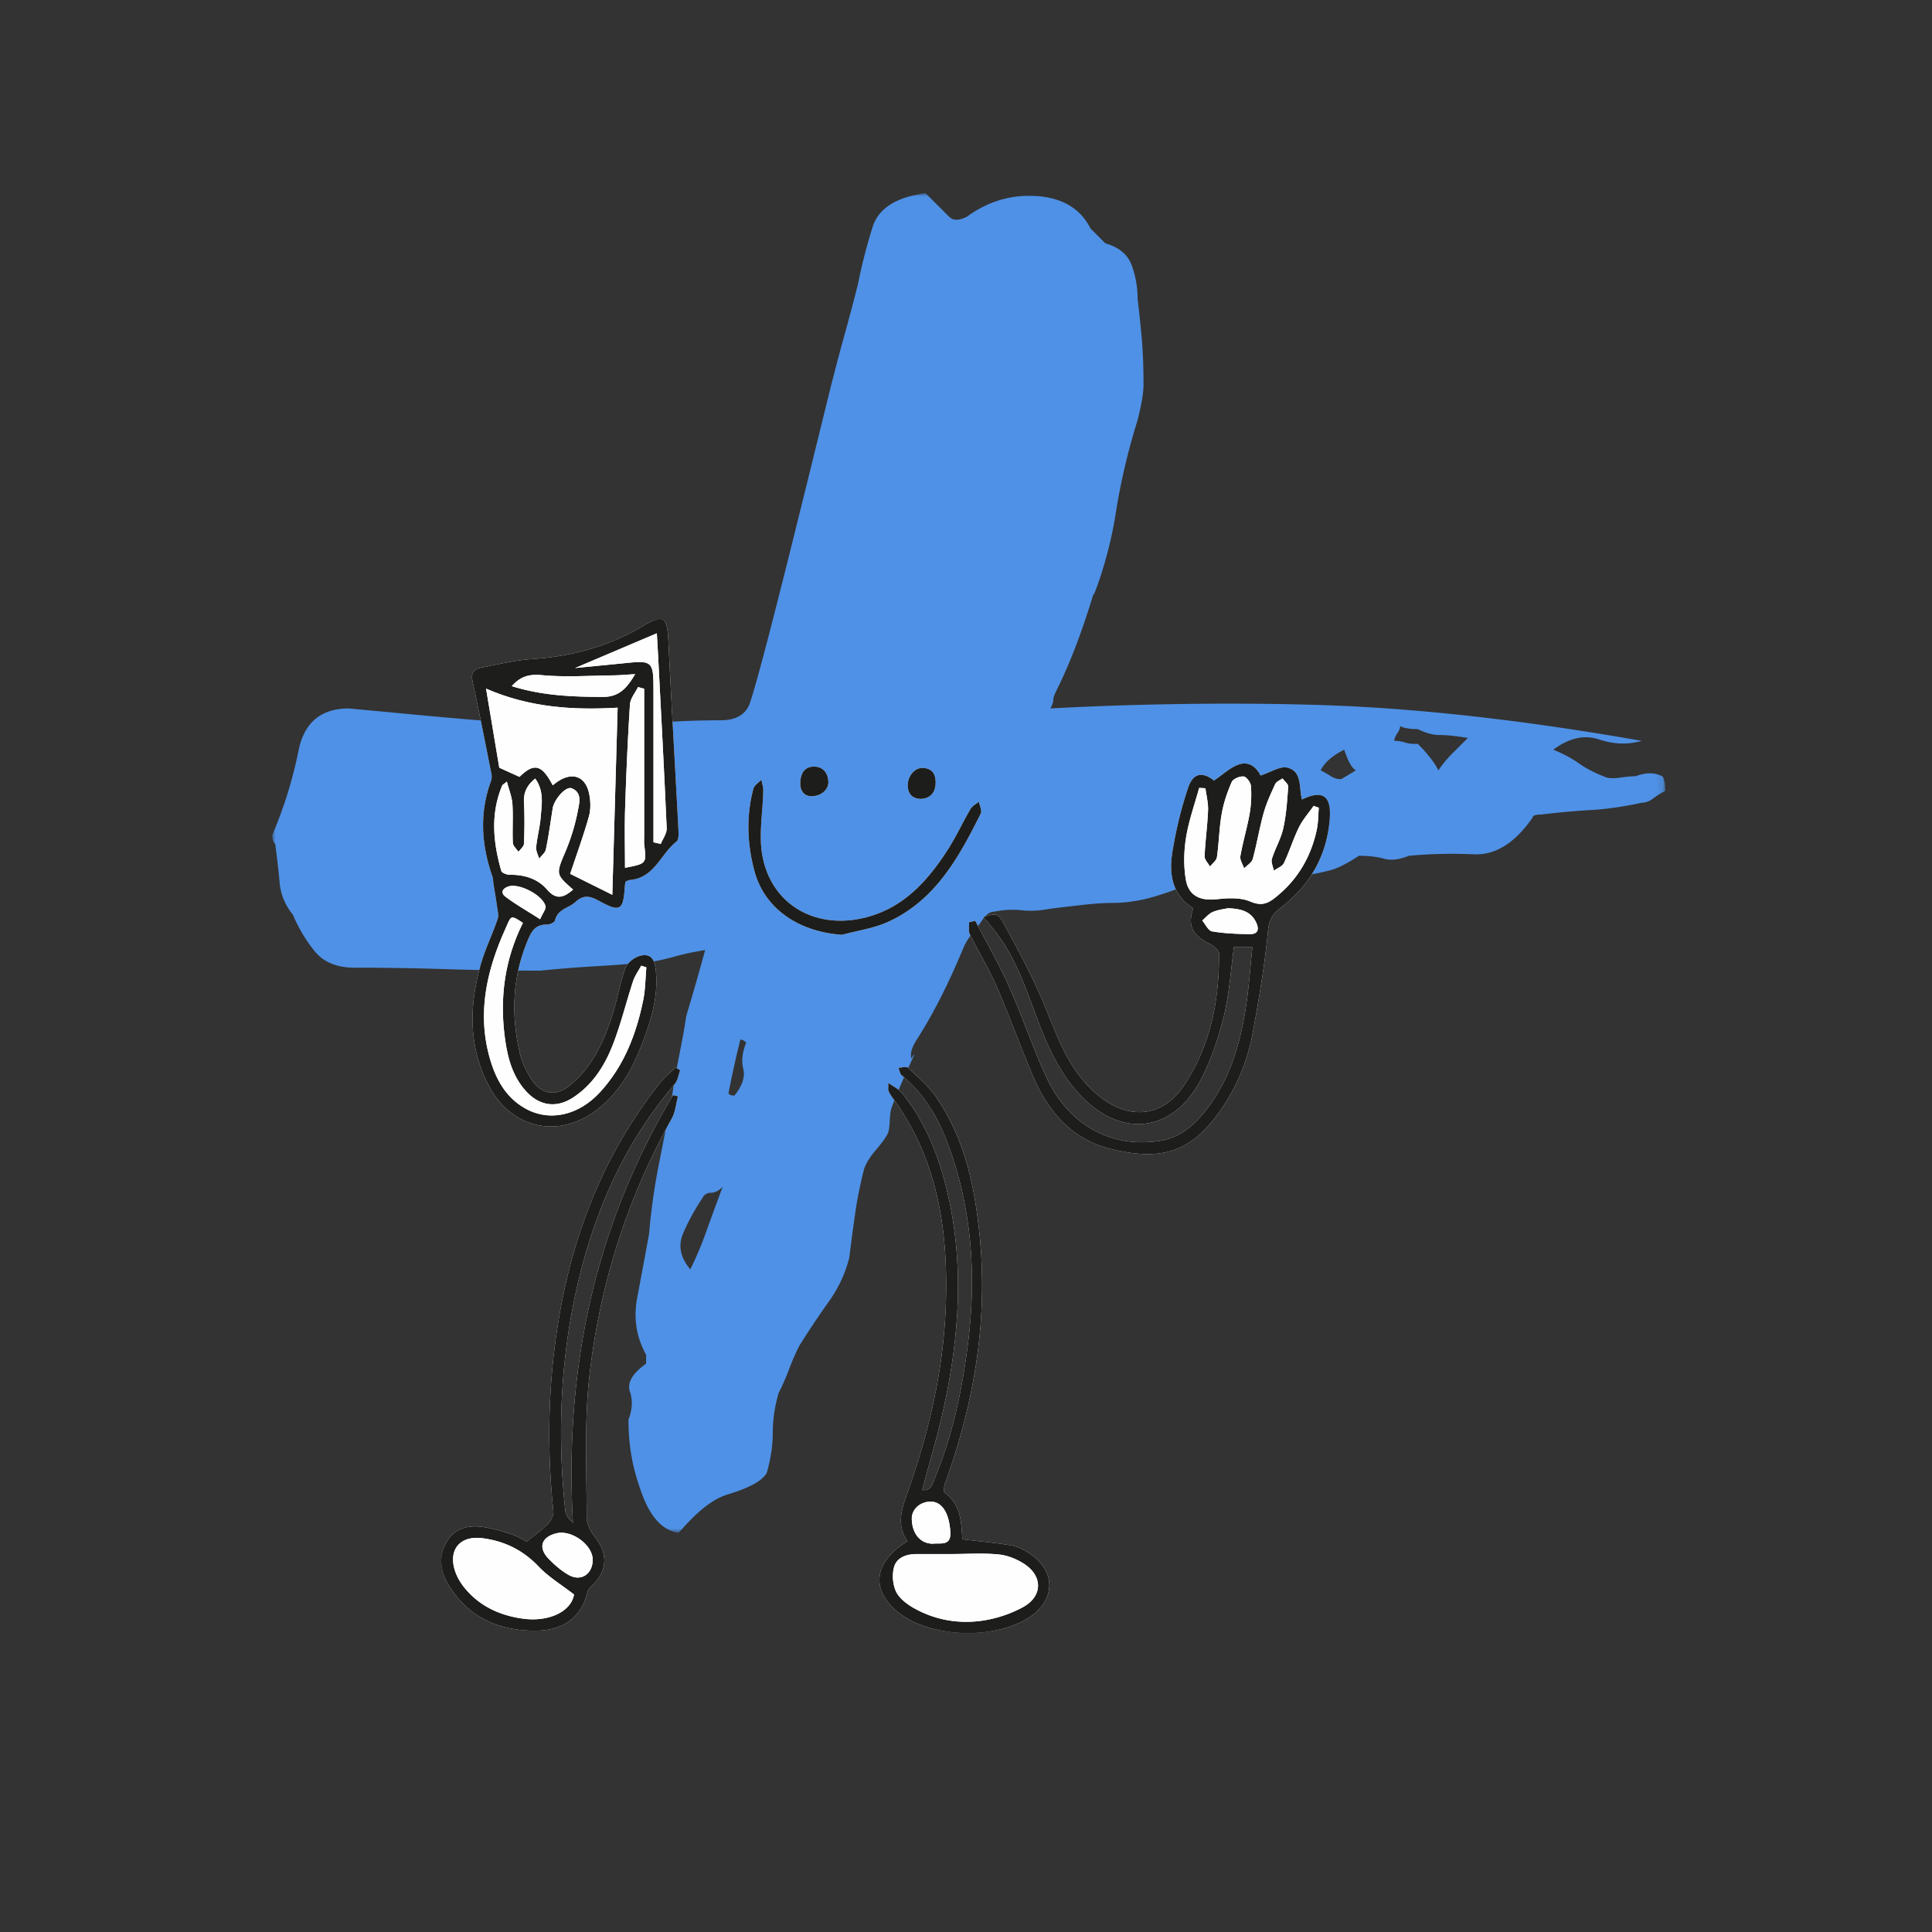 <svg width="280" height="280" viewBox="0 0 280 280" xmlns="http://www.w3.org/2000/svg" xmlns:xlink="http://www.w3.org/1999/xlink">
    <rect x="0" y="0" width="280" height="280" fill="#333333" stroke="none"/>
    <defs>
        <path id="5v4ao50hxa" d="M0 0h201.88v194.151H0z"/>
        <path id="t8nrqxm6ec" d="M0 0h128.797v146.958H0z"/>
    </defs>
    <g fill="none" fill-rule="evenodd">
        <path d="M0 0h280v280H0z"/>
        <g transform="translate(39.455 28)">
            <mask id="vezmlz3gob" fill="#fff">
                <use xlink:href="#5v4ao50hxa"/>
            </mask>
            <path d="M201.45 84.497c-1.137-.561-2.42-.561-3.842 0-.569 0-1.349.073-2.342.211-1.005.154-1.785.073-2.354-.21-1.43-.562-2.632-1.211-3.624-1.925-1.006-.702-2.21-1.343-3.624-1.918 2.268-1.707 4.477-2.203 6.606-1.496 2.137.716 4.2.788 6.197.212-14.517-2.56-27.89-4.193-40.125-4.907-12.236-.707-30.196-.643-45.56.211.285-.56.423-.985.423-1.276 0-.284.138-.708.431-1.283 2.238-4.493 3.937-9.276 5.395-14.074-.299 1.261 2.143-4.798 3.193-11.513.7-4.544 1.773-9.108 3.195-13.658.569-2.275.854-3.98.854-5.126 0-2.268-.074-4.339-.213-6.19a165.483 165.483 0 0 0-.641-6.191c0-1.707-.284-3.34-.853-4.908-.569-1.56-1.853-2.632-3.836-3.2l-2.137-2.138c-1.428-2.843-3.988-4.403-7.684-4.696-3.705-.276-7.117.715-10.246 2.99-1.138.576-1.998.576-2.56 0l-3.42-3.413c-4.265.57-6.825 2.202-7.677 4.908a80.016 80.016 0 0 0-2.13 8.32 345.425 345.425 0 0 1-1.924 7.262c-.715 2.56-1.35 4.988-1.926 7.256C78.205 39.084 71.22 67.967 69.25 73.82c-.576 1.715-1.998 2.568-4.273 2.568-2.283 0-4.696.072-7.248.21-2.567.147-5.097.212-7.372.212-4.266 0-4.2-.065-8.32-.211a362.288 362.288 0 0 0-12.163-.211 830.84 830.84 0 0 1-9.604-.853c-2.988-.285-6.052-.57-9.172-.86-3.99 0-6.41 1.996-7.263 5.979A61.771 61.771 0 0 1 0 93.028c0 .584.14 1.007.43 1.29.27 1.991.483 3.837.636 5.543.137 1.714.78 3.282 1.924 4.703.846 1.99 1.912 3.778 3.193 5.33 1.284 1.568 3.202 2.349 5.762 2.349 4.558 0 9.034.08 13.445.218 4.413.14 8.889.212 13.446.212 2.845-.284 5.55-.497 8.11-.642 2.566-.146 5.264-.357 8.115-.641a44.659 44.659 0 0 0 3.625-.854c.991-.284 2.348-.561 4.053-.853a338.598 338.598 0 0 1-2.559 8.961c-.074.249-.139.497-.204.745-.525 3.682-1.43 7.284-1.955 10.966a626.197 626.197 0 0 1-1.918 10.034 92.803 92.803 0 0 0-1.494 10.457c-.569 3.128-1.138 6.183-1.706 9.172-.568 2.99-.146 5.76 1.282 8.32v1.29c-1.996 1.423-2.77 2.771-2.346 4.055.422 1.276.35 2.632-.212 4.054 0 3.128.423 6.046 1.276 8.75.86 2.714 2.268 7.088 5.979 7.664.854-.86 3.762-4.528 7.037-5.535 3.266-.983 5.191-2.055 5.76-3.193.569-1.99.86-3.908.86-5.768 0-1.844.27-3.77.847-5.768a33.488 33.488 0 0 0 1.502-3.412c.422-1.13.919-2.268 1.487-3.412a126.491 126.491 0 0 1 4.273-6.403c1.414-1.983 2.414-4.12 2.983-6.402.284-2.276.568-4.411.853-6.41.276-1.983.714-4.12 1.283-6.395.284-.853.853-1.78 1.707-2.777.852-.993 1.421-1.773 1.705-2.348.446-.884.19-2.742.598-3.836 1.772-4.77 4.266-9.392 2.852-7.095-.255-1.043.364-2.086.947-2.99 2.61-4.12 4.703-8.502 6.578-13.001.67-1.626 1.75-2.566 2.704-3.99.57-.852 1.138-1.282 1.707-1.282 1.422-.277 2.77-.358 4.055-.211 1.283.145 2.624.065 4.054-.212a308.08 308.08 0 0 1 5.556-.649 39.793 39.793 0 0 1 3.836-.21c1.13 0 2.413-.14 3.835-.425 1.422-.284 3.274-.852 5.557-1.713 1.421-.561 2.99-.853 4.687-.853 1.715 0 3.421-.132 5.127-.423 1.13-.284 2.202-.357 3.202-.212.991.147 2.063.073 3.2-.21 1.415 0 3.267-.285 5.549-.861 1.131-.278 2.56-.992 4.266-2.13 1.415 0 2.633.147 3.631.423.991.291 2.203.146 3.623-.423 3.13-.283 6.25-.357 9.393-.21 3.129.144 5.972-1.634 8.531-5.339 0-.277.432-.43 1.284-.43 2.275-.277 4.623-.496 7.044-.641 2.413-.139 4.907-.497 7.473-1.066.563 0 1.132-.21 1.7-.641.568-.43 1.137-.78 1.714-1.064 0-1.138-.145-1.853-.43-2.137zM62.928 150.415a50.157 50.157 0 0 1-2.34 5.55c-1.43-1.707-1.78-3.42-1.072-5.12.714-1.714 1.64-3.42 2.778-5.134.276-.56.708-.845 1.276-.845.568 0 1.137-.285 1.705-.854-.845 2.284-1.64 4.413-2.347 6.403zm5.344-23.48c.278 1.138-.152 2.422-1.283 3.844-.576 0-.852-.147-.852-.424.56-2.844 1.13-5.403 1.705-7.685.278 0 .569.145.846.423-.568 1.429-.715 2.705-.416 3.842zm86.656-42.015c-.575 0-1.071-.14-1.494-.423a14.961 14.961 0 0 0-1.495-.853c.569-1.13 1.707-2.137 3.42-2.99.569 1.706 1.13 2.705 1.699 2.99l-2.13 1.276zm16.006-3.624a15.709 15.709 0 0 0-1.924 2.348c-.569-1.13-1.56-2.414-2.983-3.836h-.43c-.576 0-1.065-.072-1.495-.219a4.807 4.807 0 0 0-1.488-.218c0-.277.14-.634.423-1.064.285-.423.43-.78.43-1.072.563.291 1.422.436 2.56.436 1.13.57 2.195.854 3.202.854.991 0 2.347.14 4.053.423l-2.348 2.348z" fill="#4F91E6" mask="url(#vezmlz3gob)"/>
        </g>
        <g transform="translate(63.948 89.717)">
            <mask id="8ejzvyigad" fill="#fff">
                <use xlink:href="#t8nrqxm6ec"/>
            </mask>
            <path d="M26.696 38.07c.217-.09.423-.239.64-.256 3.549-.273 4.459-3.777 6.763-5.573.328-.256.308-1.094.278-1.653-.476-9.123-1.02-18.242-1.454-27.365-.17-3.56-.686-3.993-3.764-2.17C24.2 3.99 18.862 5.426 13.14 5.8c-2.483.162-4.94.778-7.394 1.259-.966.19-1.474.722-1.218 1.9.977 4.516 1.867 9.05 2.765 13.584.064.32.006.701-.108 1.014-1.68 4.62-1.36 9.197.234 13.76.109.312.093.667.146 1 .171 1.095.369 2.187.515 3.284.084.625.283 1.325.094 1.877-.772 2.27-1.854 4.447-2.492 6.75-1.642 5.928-1.745 11.818 1.23 17.437 3.316 6.26 10.162 7.722 15.747 3.388 3.682-2.856 5.553-6.882 7.046-11.119 1.056-3 1.773-6.076 1.355-9.303-.207-1.609-.978-2.267-2.49-1.74-.768.267-1.654 1.025-1.913 1.761-.754 2.144-1.132 4.416-1.815 6.588-1.225 3.893-2.88 7.58-6.105 10.28-2.072 1.733-4.241 1.422-5.684-.849-.713-1.121-1.337-2.383-1.638-3.665-1.288-5.486-1.137-10.909 1.022-16.206.556-1.364 1.09-2.568 2.878-2.52.404.011 1.114-.326 1.179-.615.368-1.65 1.993-1.76 2.945-2.65 1.287-1.204 2.288-.8 3.555-.11 2.937 1.605 3.39 1.308 3.61-2.11.015-.23.06-.461.093-.725m50.7 5.663-.898.21c.027.586-.126 1.262.111 1.743 1.266 2.57 2.785 5.025 3.926 7.646 1.87 4.295 3.425 8.727 5.28 13.028 2.186 5.066 5.626 9.052 11.16 10.42 7.337 1.815 11.476.478 15.516-4.968 2.68-3.615 4.355-7.646 5.152-12.014.885-4.859 1.717-9.742 2.184-14.654.16-1.672.701-2.42 1.937-3.375 4.178-3.232 6.617-7.547 7.005-12.876.242-3.32-1.066-4.176-4.025-2.733-.466-1.675.081-4.038-2.084-4.616-1.063-.283-2.455.674-3.916 1.139-.47-.975-1.534-2.174-3.165-1.597-1.28.45-2.349 1.498-3.582 2.328-1.624-1.292-3.011-1.156-3.743 1.011a58.521 58.521 0 0 0-2.288 9.34c-.514 3.187-.046 6.244 3.026 8.151-.86 2.478-.161 3.873 2.326 5.12.579.292 1.4.931 1.402 1.413.038 6.865-1.227 13.45-5.137 19.233-2.89 4.277-7.437 4.94-11.63 1.915a16.56 16.56 0 0 1-2.595-2.355c-3.133-3.486-4.479-7.892-6.28-12.09-1.63-3.8-3.608-7.46-5.593-11.094-.798-1.462-1.119-1.393-2.898-.876.53.646 1.051 1.267 1.555 1.902C83.197 48.92 84.71 53.5 86.4 57.997c1.49 3.967 3.221 7.796 6.168 10.955 5.891 6.315 13.405 5.53 17.451-2.086 1.545-2.908 2.615-6.146 3.414-9.356.795-3.198.98-6.548 1.45-9.954h2.673c-.305 2.893-.497 5.734-.922 8.54-.877 5.806-2.525 11.323-6.476 15.899-1.665 1.928-3.602 3.28-6.202 3.659-6.943 1.01-13.086-2.356-16.283-9.314-1.98-4.304-3.482-8.825-5.414-13.154-1.442-3.231-3.23-6.307-4.862-9.453m-65.011 89.969c-.514-.255-1.311-.769-2.183-1.053-1.38-.448-2.793-.87-4.225-1.07-2.093-.293-4.008.168-5.183 2.148-1.24 2.091-.925 4.275.223 6.198 2.855 4.783 7.424 6.755 12.754 6.685 3.562-.046 6.473-1.622 7.4-5.547.095-.403.456-.781.773-1.088 2.154-2.076 2.221-4.525.366-6.878-.638-.81-1.235-1.937-1.235-2.92.006-6.845-.36-13.753.404-20.526 1.484-13.146 5.434-25.629 11.921-37.248.53-.95.616-2.15.909-3.232l-.722-.172c-11.358 19.036-15.75 39.746-14.502 61.961-.614-.54-1.043-1.131-1.11-1.76-1.073-10.09-.786-20.142 1.21-30.097 2.35-11.726 6.817-22.506 14.66-31.718.437-.514.53-1.322.783-1.993l-.67-.42c-.747.74-1.582 1.411-2.231 2.23-9.089 11.45-13.69 24.683-15.378 39.046-.9 7.654-.912 15.32-.104 22.99.062.593-.298 1.396-.73 1.84-.896.926-1.974 1.677-3.13 2.624m63.141-.33c-.164-2.441-.17-5.007-2.53-6.73-.22-.16-.127-.96.028-1.389 4.22-11.668 6.252-23.605 4.99-36.061-.721-7.104-2.176-13.908-6.26-19.879-1.102-1.61-2.659-2.92-4.092-4.277-.248-.235-.928-.012-1.409 0 .163.374.223.871.503 1.103 3.07 2.543 5.097 5.832 6.495 9.47 3.721 9.682 4.355 19.73 3.021 29.918-.854 6.515-2.222 12.935-4.757 19.044-.338.813-.535 1.825-1.814 1.65 1.037-3.891 2.172-7.637 3.021-11.445 2.384-10.692 3.15-21.44.507-32.212-1.24-5.052-3.164-9.82-6.478-13.913-.418-.514-1.099-.814-1.954-1.425 0 .775-.05.965.01 1.106.138.32.297.641.504.92 6.551 8.842 8.13 19.006 7.833 29.646-.266 9.455-2.346 18.568-5.474 27.454-.87 2.469-1.818 4.874-.1 7.29-5.056 3.094-5.395 7.274-1.046 10.537 4.713 3.538 14.015 3.73 18.867.39 3.654-2.516 3.657-6.614-.043-9.094-.81-.543-1.75-1.045-2.693-1.21-2.287-.402-4.611-.593-7.129-.893M58.086 45.76c2.238-.61 4.61-.93 6.693-1.883 6.846-3.132 10.248-9.352 13.412-15.692.21-.422-.167-1.136-.27-1.713-.408.343-.95.61-1.204 1.043-1.182 2.021-2.165 4.167-3.439 6.125-2.97 4.565-6.548 8.435-12.178 9.71-7.054 1.595-13.279-2.052-14.562-9.069-.556-3.037.075-6.287.13-9.441.009-.514-.176-1.033-.271-1.55-.397.43-1.02.8-1.153 1.3-1.07 3.997-.901 8.081.163 11.98 1.5 5.493 6.49 8.77 12.679 9.19m11.32-19.692c1.505-.03 2.27-.95 2.246-2.474-.02-1.259-.629-1.983-1.906-2.012-1.146-.027-2.152 1.19-2.134 2.533.018 1.284.727 1.893 1.793 1.953m-15.764-.384c1.512-.02 2.573-1.037 2.46-2.236-.118-1.257-.848-2.094-2.155-2.06-1.39.033-1.868 1.12-1.917 2.284-.05 1.188.55 1.998 1.612 2.012" fill="#FEFEFE" mask="url(#8ejzvyigad)"/>
        </g>
        <path d="M90.644 127.788c-.034.263-.079.493-.094.725-.22 3.417-.672 3.714-3.61 2.11-1.266-.69-2.267-1.094-3.554.108-.952.891-2.577 1-2.945 2.652-.065.288-.775.626-1.179.614-1.788-.048-2.322 1.156-2.879 2.52-2.158 5.297-2.31 10.72-1.022 16.206.302 1.283.926 2.544 1.638 3.665 1.444 2.27 3.612 2.583 5.684.85 3.227-2.7 4.881-6.387 6.106-10.28.683-2.173 1.061-4.445 1.815-6.588.26-.737 1.145-1.494 1.912-1.762 1.512-.527 2.284.131 2.491 1.74.418 3.228-.299 6.303-1.355 9.304-1.493 4.237-3.364 8.262-7.046 11.118-5.585 4.334-12.43 2.872-15.746-3.388-2.976-5.619-2.873-11.509-1.231-17.437.638-2.303 1.72-4.479 2.492-6.75.188-.552-.01-1.252-.094-1.877-.147-1.097-.344-2.189-.516-3.283-.052-.334-.037-.689-.145-1-1.594-4.564-1.914-9.142-.234-13.76.113-.313.172-.695.108-1.015-.898-4.533-1.788-9.068-2.765-13.583-.256-1.179.252-1.711 1.218-1.9 2.455-.482 4.911-1.098 7.393-1.26 5.723-.374 11.061-1.81 16.021-4.747 3.077-1.822 3.594-1.39 3.763 2.17.436 9.123.98 18.242 1.455 27.365.03.559.05 1.398-.279 1.654-2.303 1.795-3.213 5.3-6.763 5.573-.216.016-.422.165-.639.256M70.442 99.8l1.917 11.464 2.929 1.326c2.116-2.067 3.232-1.81 4.814 1.22.278-.207.535-.425.816-.604 2.113-1.355 3.952-.663 4.466 1.82.219 1.059.253 2.268-.033 3.296-.767 2.744-1.755 5.427-2.717 8.324 1.868.93 3.876 1.927 6.106 3.035l.772-27.118c-6.498.375-12.767-.021-19.07-2.763m5.344 33.95c-1.688-1.106-1.687-1.106-2.373.48-.256.592-.525 1.177-.77 1.772-2.21 5.362-3.29 10.865-1.857 16.618.812 3.262 2.253 6.265 5.278 7.991 3.602 2.056 7.845 1.013 10.921-2.352 3.476-3.8 5.237-8.414 6.243-13.353.313-1.536.307-3.139.447-4.71l-.744-.239c-.398.74-.917 1.44-1.176 2.226-1.04 3.16-1.812 6.424-3.047 9.503-1.18 2.943-2.937 5.625-5.704 7.41-2.41 1.555-4.87 1.16-6.792-.974-1.888-2.098-2.604-4.67-2.991-7.37-.845-5.886-.154-11.553 2.565-17.002m-2.325-20.475c-.438.365-.626.444-.682.579-1.716 4.1-1.313 8.24-.126 12.363.084.293.818.569 1.247.564 2.107-.024 4.039.575 5.384 2.14 1.414 1.642 2.503 1.076 3.78.01-2.584-2.267-2.496-2.23-1.064-5.634a29.321 29.321 0 0 0 1.756-5.849c.204-1.067.642-2.58-.9-3.203-.805-.326-2.405 1.416-2.749 2.82-.028.113-.028.233-.045.347-.305 1.9-.555 3.807-.947 5.687-.105.496-.64.902-.978 1.35-.155-.556-.483-1.13-.433-1.666.14-1.453.538-2.884.656-4.337.15-1.848.52-3.776-.79-5.61-1.243 1.003-1.708 2.053-1.632 3.477.104 1.984.08 3.978.002 5.965-.016.403-.52.788-.799 1.182-.284-.435-.793-.86-.814-1.308-.09-1.868.058-3.75-.063-5.615-.067-1.036-.491-2.05-.803-3.262m19.898-13.46-.893-.24c-.406.836-1.112 1.652-1.166 2.511-.325 5.022-.54 10.053-.704 15.086-.092 2.842-.017 5.689-.017 8.598 3.127-.605 3.122-.604 2.793-3.311-.049-.405-.013-.82-.013-1.23V99.814m1.35 22.26c.35.08.702.16 1.053.238.302-.757.89-1.526.859-2.268-.36-8.355-.815-16.708-1.246-25.06-.055-1.071-.12-2.143-.182-3.202l-11.847 5.034c2.77-.271 5.383-.522 7.996-.785 2.902-.293 3.313.057 3.356 2.909.011.761.01 1.52.01 2.282v20.852M74.176 99.441c4.377 1.378 8.778 1.553 13.23 1.56 2.37.005 3.488-1.348 4.64-3.298-1.222.07-2.206.165-3.192.176-3.442.038-6.908.288-10.318-.032-1.856-.175-3.114.18-4.36 1.594m4.105 33.782c.42-.966.887-1.506.783-1.896-.423-1.595-3.769-3.332-5.325-2.869-.872.259-1.276.895-.487 1.495 1.442 1.095 3.036 1.994 5.029 3.27M141.344 133.45c1.633 3.146 3.42 6.223 4.862 9.455 1.932 4.327 3.436 8.848 5.414 13.153 3.197 6.957 9.34 10.323 16.285 9.313 2.6-.377 4.537-1.731 6.2-3.658 3.95-4.575 5.599-10.094 6.477-15.9.424-2.806.617-5.647.922-8.539h-2.674c-.47 3.405-.655 6.756-1.45 9.954-.798 3.209-1.867 6.447-3.413 9.356-4.046 7.615-11.56 8.4-17.452 2.085-2.946-3.158-4.677-6.988-6.168-10.955-1.689-4.497-3.203-9.078-6.256-12.913-.506-.634-1.026-1.256-1.557-1.902 1.78-.517 2.1-.586 2.9.876 1.985 3.634 3.961 7.294 5.592 11.094 1.802 4.198 3.147 8.606 6.28 12.09a16.617 16.617 0 0 0 2.594 2.355c4.194 3.027 8.74 2.362 11.632-1.915 3.908-5.784 5.173-12.368 5.137-19.233-.003-.482-.825-1.12-1.404-1.411-2.487-1.249-3.186-2.642-2.324-5.122-3.073-1.907-3.542-4.963-3.027-8.15.51-3.158 1.265-6.312 2.287-9.34.732-2.168 2.12-2.304 3.743-1.012 1.234-.83 2.303-1.876 3.582-2.328 1.633-.577 2.695.623 3.165 1.597 1.461-.465 2.855-1.422 3.918-1.138 2.164.577 1.617 2.94 2.082 4.616 2.96-1.443 4.267-.588 4.027 2.732-.389 5.329-2.828 9.644-7.007 12.876-1.236.956-1.776 1.704-1.936 3.376-.467 4.91-1.299 9.795-2.185 14.655-.795 4.368-2.471 8.398-5.152 12.012-4.038 5.447-8.177 6.783-15.514 4.97-5.534-1.37-8.976-5.355-11.16-10.42-1.857-4.303-3.412-8.735-5.281-13.03-1.14-2.621-2.66-5.075-3.926-7.644-.238-.483-.084-1.157-.11-1.744l.897-.211m49.784-16.388-.743-.27c-.72 1.03-1.58 1.99-2.128 3.104-.826 1.675-1.371 3.489-2.18 5.175-.235.492-.96.749-1.462 1.113-.106-.574-.434-1.215-.28-1.707.466-1.507 1.313-2.912 1.649-4.437.435-1.97.57-4.013.71-6.034.025-.378-.537-.795-.829-1.195-.357.266-.882.457-1.046.813-.634 1.371-1.276 2.76-1.682 4.208-.615 2.194-.975 4.46-1.579 6.658-.145.528-.818.912-1.25 1.363-.195-.596-.64-1.235-.544-1.78.365-2.073.985-4.103 1.349-6.177.228-1.297.277-2.653.184-3.967-.035-.516-.635-1.344-1.052-1.393-.561-.066-1.531.337-1.735.8-.645 1.47-1.176 3.035-1.453 4.614-.364 2.069-.39 4.194-.69 6.276-.07.494-.658.913-1.007 1.367-.273-.499-.8-1.01-.779-1.495.094-2.223.411-4.435.5-6.657.044-1.06-.243-2.134-.379-3.202l-.909-.05c-.654 2.39-1.505 4.746-1.897 7.177-.322 1.986-.372 4.105-.04 6.081.404 2.42 2.126 3.15 4.572 2.87 1.583-.183 3.392-.254 4.794.344 1.472.628 2.397.351 3.455-.468 3.288-2.546 5.294-5.902 6.158-9.936.223-1.039.203-2.128.293-3.195m-13.197 14.57c-.48.11-1.373.2-2.162.536-.582.247-1.026.815-1.533 1.24.47.548.875 1.48 1.422 1.573 1.798.305 3.648.38 5.48.4 1.36.013 1.328-.894.854-1.814-.762-1.48-2.134-1.878-4.06-1.935M76.334 223.42c1.155-.947 2.233-1.698 3.13-2.624.432-.445.792-1.248.73-1.841-.808-7.67-.796-15.335.104-22.99 1.688-14.362 6.289-27.596 15.377-39.047.65-.818 1.484-1.489 2.233-2.228l.67.42c-.254.67-.347 1.479-.785 1.993-7.842 9.212-12.31 19.99-14.66 31.717-1.995 9.956-2.282 20.008-1.21 30.097.068.63.497 1.22 1.11 1.76-1.247-22.216 3.145-42.924 14.503-61.962l.722.173c-.293 1.084-.378 2.282-.909 3.233-6.487 11.618-10.438 24.1-11.922 37.248-.763 6.772-.397 13.68-.403 20.526 0 .982.597 2.11 1.234 2.919 1.856 2.354 1.789 4.802-.365 6.879-.318.307-.678.685-.774 1.088-.926 3.925-3.837 5.5-7.4 5.547-5.33.068-9.899-1.902-12.753-6.685-1.148-1.923-1.463-4.108-.223-6.198 1.175-1.98 3.09-2.441 5.183-2.148 1.431.2 2.844.622 4.225 1.07.872.284 1.669.798 2.183 1.053m6.857 7.67c-1.886-1.463-3.714-2.56-5.129-4.05-2.258-2.38-4.942-3.692-8.111-4.107-3.312-.434-5.06 1.697-3.966 4.85.298.861.81 1.695 1.394 2.402 2.158 2.615 5.07 3.932 8.349 4.395 3.757.53 7.04-.986 7.463-3.49m2.711-4.962c.054-2.179-3.02-4.462-5.261-3.91-2.174.537-2.693 2.067-1.147 3.673.87.904 1.858 1.767 2.946 2.376 1.75.98 3.411-.12 3.462-2.14M139.475 223.089c2.518.3 4.842.491 7.13.892.941.166 1.88.668 2.691 1.212 3.701 2.48 3.699 6.577.044 9.093-4.85 3.34-14.154 3.148-18.867-.389-4.348-3.265-4.01-7.444 1.045-10.537-1.717-2.416-.77-4.821.1-7.291 3.128-8.887 5.21-17.998 5.474-27.454.3-10.64-1.28-20.803-7.832-29.645a4.62 4.62 0 0 1-.504-.921c-.06-.141-.01-.33-.01-1.106.855.61 1.537.911 1.953 1.427 3.316 4.09 5.239 8.86 6.478 13.91 2.644 10.773 1.878 21.522-.506 32.213-.85 3.81-1.984 7.554-3.02 11.447 1.277.174 1.476-.837 1.813-1.65 2.534-6.111 3.904-12.53 4.756-19.044 1.334-10.19.702-20.237-3.02-29.92-1.398-3.638-3.425-6.927-6.496-9.469-.28-.233-.34-.73-.501-1.105.48-.011 1.16-.234 1.407 0 1.435 1.357 2.991 2.67 4.092 4.28 4.084 5.97 5.54 12.774 6.26 19.877 1.263 12.457-.77 24.393-4.99 36.061-.155.43-.246 1.23-.028 1.39 2.36 1.723 2.368 4.29 2.53 6.729m-1.575 2.134c-1.693 0-3.387-.003-5.08.002-1.457.003-2.863.499-3.249 1.896-.305 1.11-.188 2.584.325 3.603.506 1.006 1.64 1.833 2.683 2.407 3.062 1.687 6.441 2.241 9.857 1.737 1.98-.293 3.998-.97 5.762-1.915 2.905-1.558 2.984-4.494.255-6.288-1.088-.714-2.444-1.257-3.727-1.383-2.256-.222-4.548-.061-6.826-.059m-2.677-1.503c1.173-.126 2.67.396 2.504-1.815-.199-2.657-1.212-4.333-2.939-4.276-1.508.05-2.669 1.148-2.643 2.498.04 2.175 1.283 3.625 3.078 3.593M122.033 135.476c-6.19-.42-11.18-3.696-12.678-9.19-1.064-3.898-1.234-7.983-.164-11.981.134-.5.757-.87 1.153-1.298.096.517.281 1.035.273 1.55-.055 3.154-.686 6.404-.132 9.44 1.283 7.018 7.51 10.664 14.563 9.068 5.63-1.274 9.207-5.144 12.179-9.71 1.274-1.957 2.256-4.102 3.437-6.123.255-.434.796-.7 1.204-1.043.105.576.48 1.29.27 1.711-3.163 6.342-6.566 12.561-13.41 15.693-2.084.953-4.455 1.273-6.695 1.883" fill="#1D1D1B"/>
        <path d="M133.354 115.785c-1.068-.06-1.777-.67-1.794-1.954-.017-1.343.988-2.56 2.135-2.533 1.276.03 1.885.754 1.905 2.012.023 1.525-.74 2.444-2.246 2.475M117.59 115.4c-1.062-.013-1.663-.823-1.613-2.012.05-1.163.527-2.25 1.916-2.285 1.307-.033 2.038.806 2.156 2.06.112 1.2-.948 2.218-2.46 2.237" fill="#1D1D1B"/>
        <path d="M70.442 99.8c6.302 2.742 12.572 3.137 19.07 2.763l-.77 27.118-6.109-3.035c.963-2.896 1.95-5.58 2.718-8.324.287-1.028.252-2.237.033-3.296-.514-2.483-2.352-3.176-4.466-1.82-.282.18-.539.397-.815.604-1.583-3.03-2.7-3.287-4.816-1.22l-2.928-1.326L70.442 99.8M75.787 133.75c-2.72 5.448-3.411 11.116-2.567 17.002.388 2.7 1.103 5.273 2.992 7.37 1.92 2.133 4.382 2.528 6.791.974 2.768-1.784 4.523-4.466 5.705-7.41 1.235-3.079 2.005-6.342 3.046-9.503.26-.786.778-1.486 1.178-2.225.247.079.495.16.742.238-.14 1.572-.133 3.173-.446 4.71-1.005 4.94-2.767 9.552-6.242 13.354-3.077 3.364-7.32 4.406-10.923 2.352-3.025-1.726-4.465-4.73-5.277-7.992-1.433-5.752-.355-11.257 1.857-16.618.246-.595.513-1.18.769-1.771.686-1.586.686-1.586 2.375-.48" fill="#FEFEFE"/>
        <path d="M73.462 113.275c.311 1.212.735 2.225.803 3.262.12 1.865-.027 3.747.062 5.616.02.448.53.871.815 1.307.278-.394.782-.778.798-1.183.078-1.985.103-3.98-.003-5.965-.075-1.423.39-2.474 1.633-3.476 1.31 1.833.94 3.762.79 5.61-.118 1.454-.515 2.884-.655 4.337-.052.537.277 1.11.433 1.666.337-.447.873-.854.976-1.35.392-1.88.644-3.788.948-5.686.018-.116.018-.235.046-.347.342-1.404 1.942-3.147 2.749-2.82 1.541.622 1.103 2.136.9 3.203A29.393 29.393 0 0 1 82 123.297c-1.433 3.403-1.52 3.366 1.064 5.634-1.278 1.065-2.366 1.633-3.78-.01-1.345-1.564-3.277-2.165-5.383-2.14-.43.006-1.164-.27-1.248-.563-1.187-4.124-1.59-8.264.126-12.365.056-.133.243-.214.683-.578M93.358 99.814v21.416c0 .41-.035.825.014 1.228.329 2.707.335 2.707-2.792 3.313 0-2.91-.076-5.758.017-8.6.163-5.03.378-10.062.702-15.085.055-.86.761-1.675 1.166-2.511l.893.239" fill="#FEFEFE"/>
        <path d="M94.708 122.075v-20.853c0-.76.001-1.522-.01-2.282-.043-2.852-.454-3.202-3.356-2.909-2.613.262-5.226.513-7.995.785l11.846-5.035c.06 1.06.127 2.13.182 3.203.432 8.352.886 16.704 1.246 25.06.032.743-.557 1.512-.859 2.268-.351-.08-.703-.158-1.054-.237" fill="#FEFEFE"/>
        <path d="M74.176 99.441c1.246-1.414 2.503-1.769 4.36-1.593 3.41.32 6.876.069 10.318.032.985-.012 1.97-.107 3.194-.177-1.154 1.95-2.271 3.304-4.642 3.299-4.45-.008-8.853-.184-13.23-1.56M78.281 133.223c-1.993-1.276-3.586-2.175-5.028-3.27-.79-.599-.386-1.235.486-1.495 1.556-.463 4.902 1.274 5.325 2.869.103.39-.364.931-.783 1.896M191.129 117.063c-.09 1.066-.07 2.156-.293 3.193-.864 4.034-2.871 7.392-6.159 9.937-1.057.819-1.983 1.096-3.455.469-1.402-.599-3.21-.529-4.793-.347-2.448.282-4.169-.449-4.573-2.867-.331-1.977-.282-4.097.04-6.082.392-2.431 1.244-4.788 1.897-7.177.303.018.606.034.909.05.137 1.068.423 2.141.38 3.202-.089 2.222-.407 4.435-.5 6.656-.02.487.504.996.778 1.497.35-.455.936-.875 1.008-1.369.3-2.082.324-4.207.688-6.274.279-1.58.81-3.144 1.455-4.615.202-.462 1.173-.865 1.735-.8.416.048 1.016.878 1.052 1.393a16.499 16.499 0 0 1-.186 3.967c-.364 2.075-.984 4.103-1.348 6.178-.096.545.35 1.184.545 1.78.43-.451 1.105-.836 1.25-1.365.602-2.197.963-4.462 1.578-6.656.405-1.449 1.049-2.837 1.681-4.208.166-.356.689-.547 1.048-.813.291.398.854.817.827 1.195-.139 2.02-.275 4.064-.709 6.032-.337 1.525-1.182 2.932-1.65 4.437-.152.493.174 1.134.282 1.707.5-.364 1.227-.62 1.462-1.111.809-1.687 1.352-3.5 2.178-5.176.55-1.114 1.409-2.075 2.128-3.103l.745.27M177.931 131.632c1.927.057 3.299.455 4.061 1.935.474.92.507 1.827-.855 1.813-1.831-.019-3.68-.094-5.479-.4-.547-.092-.952-1.024-1.422-1.572.507-.425.951-.993 1.533-1.24.789-.336 1.682-.425 2.162-.536M83.192 231.09c-.423 2.504-3.707 4.02-7.465 3.489-3.279-.462-6.19-1.78-8.348-4.394-.583-.707-1.096-1.54-1.395-2.402-1.093-3.153.656-5.284 3.966-4.85 3.17.415 5.855 1.728 8.112 4.106 1.416 1.49 3.243 2.588 5.13 4.051M85.902 226.128c-.05 2.018-1.712 3.118-3.462 2.14-1.087-.609-2.075-1.473-2.946-2.377-1.547-1.606-1.027-3.136 1.146-3.673 2.242-.552 5.317 1.732 5.262 3.91M137.9 225.222c2.276-.001 4.57-.162 6.825.06 1.283.126 2.64.67 3.727 1.383 2.728 1.795 2.65 4.73-.255 6.287a18.005 18.005 0 0 1-5.762 1.916c-3.416.505-6.796-.049-9.858-1.737-1.041-.574-2.175-1.402-2.683-2.407-.512-1.018-.629-2.492-.323-3.603.384-1.398 1.79-1.892 3.248-1.897 1.692-.005 3.386 0 5.08-.002M135.222 223.72c-1.795.032-3.037-1.418-3.078-3.592-.025-1.351 1.135-2.448 2.642-2.5 1.729-.057 2.74 1.62 2.94 4.277.166 2.21-1.331 1.689-2.504 1.815" fill="#FEFEFE"/>
    </g>
</svg>
